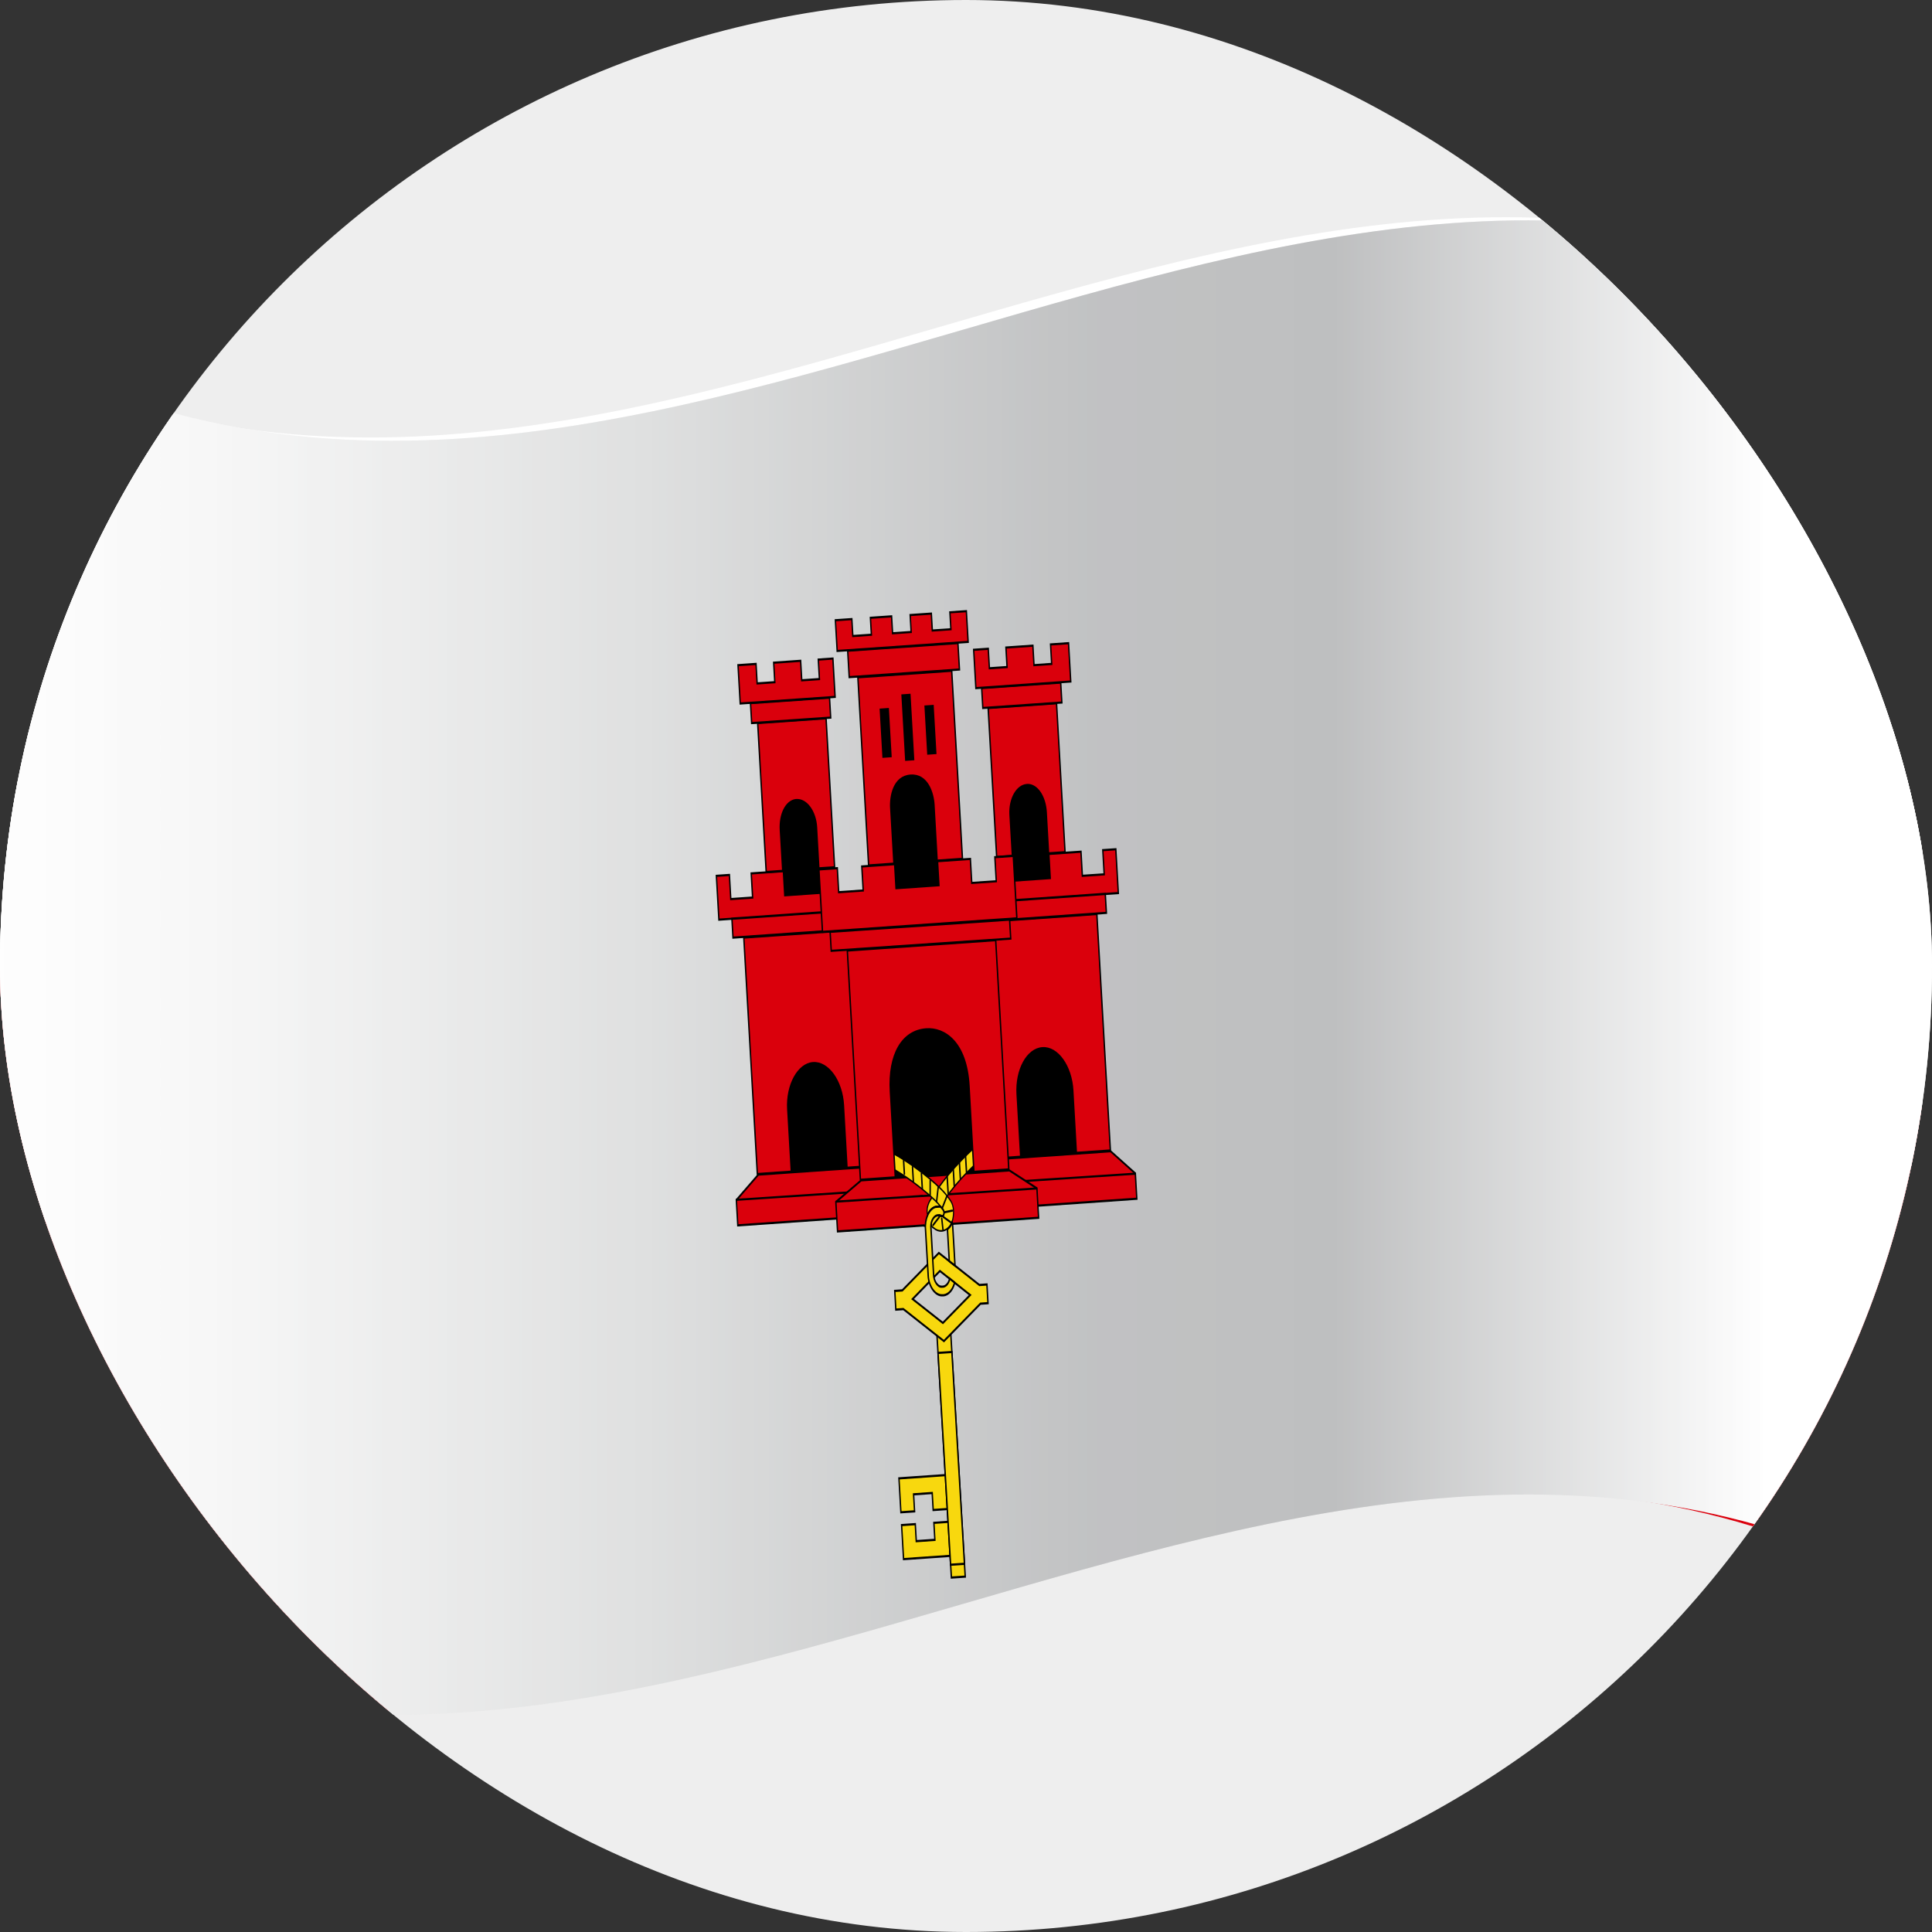 <svg width="169" height="169" viewBox="0 0 169 169" fill="none" xmlns="http://www.w3.org/2000/svg">
<rect x="0" y="0" width="169" height="169" fill="#333333" stroke="none"/>
<g clip-path="url(#clip0_2921_90159)">
<rect width="169" height="169" rx="84.5" fill="#EEEEEE"/>
<path d="M168.083 140.004C110.705 106.707 53.378 173.462 -4 140.004V28.622C53.378 62.026 110.705 -4.729 168.083 28.622V140.111V140.004Z" fill="white"/>
<path d="M168.083 140.004C110.705 106.707 53.378 173.461 -4 140.004V82.442C53.378 115.846 110.705 49.092 168.083 82.442V140.004Z" fill="#DA000C"/>
<path d="M-4 102.752C53.378 136.209 110.757 69.294 168.187 102.752V65.233C110.808 31.775 53.378 98.69 -4 65.233V102.752Z" fill="white"/>
<path style="mix-blend-mode:multiply" d="M170 65.553V103.072C170 103.072 170 103.072 170 103.019V140.324C112.622 107.027 55.244 173.782 -2.083 140.324V28.889C55.244 62.346 112.622 -4.462 170 28.889V65.553Z" fill="url(#paint0_linear_2921_90159)"/>
<path style="mix-blend-mode:overlay" opacity="0.25" d="M170 65.553V103.072C170 103.072 170 103.072 170 103.019V140.324C112.622 107.027 55.244 173.782 -2.083 140.324V28.889C55.244 62.346 112.622 -4.462 170 28.889V65.553Z" fill="url(#paint1_linear_2921_90159)"/>
<path d="M82.011 87.722L66.856 88.763L67.802 104.997L82.957 103.956L82.011 87.722Z" fill="black"/>
<path d="M75.574 102.103L66.338 102.747L64.411 104.976L64.538 107.186L75.82 106.4" fill="#DA000C"/>
<path d="M75.887 106.492L64.483 107.287L64.348 104.931L64.373 104.899L66.314 102.655L75.629 102.006L75.64 102.192L66.362 102.839L64.474 105.022L64.593 107.088L75.876 106.302L75.887 106.492Z" fill="black"/>
<path d="M71.123 92.993C72.462 92.9 73.656 94.555 73.778 96.691L74.09 102.151L75.839 102.029L74.655 81.345L65.062 82.016L66.247 102.699L69.224 102.491L68.911 97.031C68.794 94.981 69.765 93.088 71.124 92.993L71.123 92.993Z" fill="#DA000C"/>
<path d="M75.905 102.117L74.035 102.248L73.718 96.696C73.599 94.615 72.436 92.997 71.129 93.088C69.82 93.18 68.854 94.982 68.971 97.028L69.289 102.58L66.192 102.797L64.997 81.925L74.711 81.246L75.906 102.117L75.905 102.117ZM74.145 102.051L75.773 101.938L74.599 81.441L65.128 82.103L66.302 102.6L69.157 102.4L68.85 97.036C68.727 94.888 69.765 92.995 71.118 92.9C72.47 92.805 73.714 94.503 73.839 96.687L74.146 102.051L74.145 102.051Z" fill="black"/>
<path d="M71.863 67.441L67.455 67.743L68.189 80.301L72.597 79.999L71.863 67.441Z" fill="black"/>
<path d="M72.481 78.048L68.645 78.316L68.524 76.204L65.711 76.401L65.832 78.513L63.924 78.647L63.803 76.534L62.664 76.614L62.883 80.447L72.58 79.768M64.022 80.353L72.299 79.774L72.395 81.44L64.118 82.019L64.022 80.353Z" fill="#DA000C"/>
<path d="M72.461 81.529L64.063 82.117L63.969 80.465L62.83 80.545L62.6 76.524L63.859 76.436L63.98 78.549L65.768 78.424L65.647 76.311L68.581 76.106L68.701 78.218L72.538 77.95L72.549 78.137L68.593 78.414L68.472 76.301L65.779 76.49L65.9 78.602L63.871 78.744L63.75 76.632L62.731 76.703L62.94 80.349L63.959 80.278L63.958 80.264L72.356 79.676L72.357 79.69L72.637 79.67L72.648 79.858L72.368 79.877L72.462 81.529L72.461 81.529ZM64.173 81.921L72.33 81.351L72.246 79.886L64.089 80.457L64.173 81.921Z" fill="black"/>
<path d="M66.274 63.248L67.021 76.28L68.467 76.179L68.262 72.6C68.186 71.26 68.733 70.119 69.583 69.994C69.61 69.99 69.636 69.99 69.665 69.988C70.557 69.925 71.344 70.995 71.423 72.379L71.628 75.958L73.004 75.862L72.258 62.83L66.274 63.248Z" fill="#DA000C"/>
<path d="M73.072 75.951L71.574 76.055L71.364 72.384C71.287 71.055 70.528 70.021 69.672 70.081L69.593 70.087C68.795 70.207 68.249 71.285 68.325 72.596L68.535 76.268L66.967 76.377L66.21 63.157L72.315 62.73L73.072 75.951ZM71.684 75.859L72.94 75.771L72.204 62.927L66.342 63.337L67.078 76.181L68.403 76.088L68.203 72.603C68.122 71.19 68.712 70.027 69.575 69.897C69.596 69.893 69.614 69.894 69.633 69.893L69.66 69.891C70.583 69.827 71.402 70.942 71.484 72.374L71.683 75.859L71.684 75.859Z" fill="black"/>
<path d="M65.65 61.509L65.751 63.252L72.663 62.773L72.563 61.03L65.65 61.509Z" fill="#DA000C"/>
<path d="M72.729 62.861L65.695 63.349L65.584 61.419L72.618 60.931L72.729 62.861ZM65.805 63.154L72.598 62.683L72.508 61.124L65.715 61.595L65.805 63.154Z" fill="black"/>
<path d="M64.558 58.185L64.75 61.539L73.05 60.961L72.857 57.607L71.579 57.696L71.676 59.401L70.131 59.508L70.034 57.803L67.676 57.968L67.774 59.673L66.229 59.781L66.131 58.076L64.557 58.185L64.558 58.185Z" fill="#DA000C"/>
<path d="M73.115 61.049L64.695 61.636L64.492 58.096L66.187 57.977L66.285 59.683L67.709 59.584L67.612 57.878L70.09 57.705L70.188 59.411L71.612 59.311L71.514 57.606L72.913 57.508L73.116 61.048L73.115 61.049ZM64.804 61.443L72.984 60.872L72.802 57.705L71.644 57.786L71.742 59.491L70.077 59.608L69.979 57.902L67.742 58.058L67.84 59.764L66.175 59.88L66.077 58.174L64.624 58.276L64.805 61.442L64.804 61.443Z" fill="black"/>
<path d="M75.781 104.111L64.356 104.865L64.367 105.047L75.793 104.292L75.781 104.111Z" fill="black"/>
<path d="M83.001 102.715L75.329 103.251L73.115 105.141L73.263 107.717L83.248 107.02" fill="#DA000C"/>
<path d="M83.315 107.111L73.209 107.817L73.052 105.086L73.084 105.059L75.324 103.155L83.057 102.615L83.068 102.803L75.348 103.342L73.179 105.197L73.318 107.62L83.304 106.923L83.315 107.111Z" fill="black"/>
<path d="M83.321 104.348L73.116 105.022L73.127 105.204L83.332 104.53L83.321 104.348Z" fill="black"/>
<path d="M94.956 86.876L79.801 87.917L80.747 104.151L95.903 103.11L94.956 86.876Z" fill="black"/>
<path d="M87.911 101.347L97.146 100.703L99.314 102.646L99.441 104.857L88.158 105.643" fill="#DA000C"/>
<path d="M99.507 104.949L88.103 105.744L88.092 105.554L99.376 104.767L99.257 102.701L97.133 100.798L87.856 101.444L87.846 101.258L97.16 100.608L97.176 100.623L99.372 102.593L99.507 104.949Z" fill="black"/>
<path d="M91.186 91.689C89.846 91.782 88.851 93.591 88.973 95.726L89.286 101.186L87.537 101.309L86.353 80.625L95.945 79.954L97.129 100.638L94.152 100.846L93.84 95.386C93.722 93.335 92.543 91.594 91.184 91.689L91.186 91.689Z" fill="#DA000C"/>
<path d="M97.196 100.727L94.098 100.943L93.781 95.391C93.663 93.345 92.478 91.694 91.192 91.783C89.905 91.873 88.916 93.642 89.035 95.723L89.353 101.275L87.483 101.406L86.288 80.534L96.002 79.855L97.197 100.727L97.196 100.727ZM94.208 100.747L97.064 100.547L95.89 80.05L86.419 80.713L87.593 101.209L89.22 101.095L88.913 95.731C88.788 93.547 89.804 91.691 91.18 91.595C92.555 91.499 93.778 93.234 93.901 95.382L94.208 100.747Z" fill="black"/>
<path d="M91.784 66.139L87.376 66.441L88.11 78.999L92.518 78.697L91.784 66.139Z" fill="black"/>
<path d="M88.031 77.079L91.867 76.81L91.746 74.698L94.559 74.501L94.68 76.614L96.588 76.48L96.467 74.368L97.606 74.288L97.826 78.121L88.129 78.799M96.686 78.186L88.409 78.766L88.504 80.431L96.781 79.852L96.686 78.186Z" fill="#DA000C"/>
<path d="M96.846 79.941L88.448 80.529L88.353 78.877L88.072 78.896L88.061 78.709L88.343 78.689L88.342 78.675L96.74 78.088L96.74 78.102L97.759 78.03L97.55 74.384L96.532 74.456L96.653 76.568L94.624 76.71L94.503 74.598L91.812 74.786L91.933 76.898L87.975 77.175L87.965 76.988L91.801 76.72L91.68 74.607L94.613 74.402L94.734 76.514L96.522 76.389L96.401 74.277L97.66 74.189L97.89 78.209L96.751 78.289L96.846 79.941ZM88.558 80.333L96.714 79.762L96.63 78.297L88.474 78.868L88.558 80.333Z" fill="black"/>
<path d="M92.42 61.512L93.167 74.544L91.72 74.646L91.515 71.067C91.438 69.727 90.765 68.671 89.908 68.665C89.88 68.665 89.854 68.669 89.826 68.671C88.934 68.733 88.275 69.904 88.355 71.288L88.559 74.867L87.183 74.963L86.436 61.931L92.42 61.512Z" fill="#DA000C"/>
<path d="M93.233 74.634L91.666 74.744L91.456 71.072C91.381 69.762 90.716 68.767 89.911 68.759C89.894 68.76 89.876 68.761 89.86 68.763L89.832 68.765C88.975 68.825 88.339 69.954 88.415 71.285L88.625 74.956L87.127 75.061L86.37 61.841L92.475 61.414L93.232 74.634L93.233 74.634ZM91.777 74.547L93.101 74.454L92.365 61.611L86.503 62.02L87.239 74.864L88.494 74.776L88.294 71.292C88.212 69.858 88.897 68.639 89.822 68.575L89.848 68.573C89.868 68.572 89.888 68.567 89.907 68.569C90.779 68.577 91.496 69.649 91.577 71.062L91.777 74.547Z" fill="black"/>
<path d="M92.783 59.709L92.884 61.452L85.972 61.931L85.871 60.188L92.783 59.709Z" fill="#DA000C"/>
<path d="M92.95 61.541L85.916 62.028L85.805 60.099L92.838 59.611L92.95 61.541ZM86.026 61.834L92.818 61.363L92.728 59.804L85.936 60.275L86.026 61.834Z" fill="black"/>
<path d="M93.469 56.26L93.661 59.614L85.361 60.193L85.169 56.839L86.448 56.75L86.546 58.455L88.091 58.347L87.993 56.642L90.35 56.477L90.448 58.182L91.993 58.075L91.895 56.37L93.47 56.26L93.469 56.26Z" fill="#DA000C"/>
<path d="M93.727 59.703L85.308 60.29L85.105 56.75L86.503 56.652L86.601 58.358L88.025 58.259L87.927 56.553L90.406 56.38L90.504 58.086L91.928 57.986L91.831 56.281L93.525 56.163L93.728 59.703L93.727 59.703ZM85.416 60.097L93.596 59.526L93.415 56.359L91.961 56.461L92.059 58.166L90.394 58.282L90.296 56.577L88.059 56.733L88.157 58.438L86.492 58.555L86.394 56.849L85.236 56.93L85.418 60.097L85.416 60.097Z" fill="black"/>
<path d="M99.358 102.572L87.931 103.327L87.942 103.509L99.369 102.754L99.358 102.572Z" fill="black"/>
<path d="M80.618 102.915L88.29 102.38L90.703 103.947L90.851 106.523L80.865 107.22" fill="#DA000C"/>
<path d="M90.917 106.615L80.811 107.321L80.801 107.132L90.786 106.435L90.647 104.013L88.283 102.474L80.564 103.013L80.554 102.824L88.313 102.292L90.761 103.884L90.917 106.615Z" fill="black"/>
<path d="M90.689 103.866L80.484 104.541L80.495 104.723L90.7 104.048L90.689 103.866Z" fill="black"/>
<path d="M85.759 100.013C85.147 100.384 84.608 100.972 84.063 101.521C83.364 102.248 82.691 103.034 82.074 103.918C81.853 104.174 81.644 104.451 81.482 104.801C81.256 105.142 81.034 105.593 81.111 106.126C81.136 106.361 81.303 105.833 81.43 105.798C81.643 105.584 81.91 105.5 82.167 105.572C82.441 105.057 82.812 104.699 83.124 104.244C83.791 103.367 84.519 102.604 85.263 101.888C85.523 101.651 85.785 101.412 86.067 101.238L85.76 100.012L85.759 100.013Z" fill="#F8D80E"/>
<path d="M81.144 106.261C81.136 106.262 81.128 106.259 81.12 106.255C81.09 106.242 81.071 106.2 81.065 106.137C80.98 105.543 81.244 105.062 81.449 104.752C81.623 104.374 81.86 104.077 82.045 103.865C82.605 103.06 83.258 102.275 84.037 101.464L84.247 101.248C84.717 100.769 85.204 100.274 85.74 99.948L85.786 99.921L86.126 101.284L86.085 101.309C85.823 101.47 85.573 101.695 85.332 101.914L85.287 101.955C84.409 102.798 83.731 103.547 83.154 104.304C83.037 104.476 82.908 104.637 82.782 104.792C82.58 105.045 82.37 105.308 82.202 105.623L82.186 105.654L82.159 105.647C81.912 105.58 81.659 105.658 81.456 105.862L81.438 105.873C81.396 105.884 81.331 105.998 81.284 106.082C81.227 106.183 81.186 106.257 81.142 106.26L81.144 106.261ZM85.735 100.11C85.225 100.431 84.756 100.907 84.303 101.37L84.092 101.584C83.319 102.39 82.669 103.172 82.109 103.973C81.924 104.188 81.695 104.474 81.523 104.847C81.33 105.138 81.091 105.571 81.155 106.088C81.174 106.058 81.198 106.017 81.215 105.986C81.275 105.88 81.341 105.759 81.412 105.732C81.625 105.52 81.891 105.432 82.148 105.495C82.318 105.185 82.525 104.927 82.724 104.677C82.847 104.522 82.975 104.362 83.092 104.194C83.674 103.427 84.356 102.676 85.238 101.828L85.284 101.784C85.516 101.575 85.755 101.361 86.009 101.196L85.736 100.109L85.735 100.11Z" fill="black"/>
<path d="M82.945 104.481C82.909 104.484 82.879 104.443 82.876 104.39L82.791 102.94C82.788 102.886 82.813 102.842 82.849 102.839C82.885 102.837 82.915 102.878 82.918 102.931L83.003 104.381C83.006 104.434 82.981 104.479 82.945 104.481Z" fill="black"/>
<path d="M83.477 103.801C83.441 103.803 83.41 103.763 83.407 103.709L83.323 102.272C83.32 102.218 83.345 102.174 83.381 102.171C83.417 102.169 83.447 102.21 83.45 102.263L83.534 103.7C83.538 103.754 83.513 103.798 83.477 103.801Z" fill="black"/>
<path d="M84.012 103.197C83.976 103.2 83.946 103.159 83.943 103.106L83.859 101.676C83.856 101.623 83.881 101.58 83.917 101.578C83.953 101.575 83.983 101.614 83.986 101.668L84.07 103.097C84.073 103.151 84.048 103.195 84.012 103.197Z" fill="black"/>
<path d="M84.551 102.655C84.515 102.658 84.485 102.617 84.482 102.564L84.395 101.088C84.392 101.035 84.417 100.992 84.453 100.99C84.489 100.987 84.519 101.026 84.522 101.08L84.609 102.555C84.612 102.608 84.587 102.653 84.551 102.655Z" fill="black"/>
<path d="M77.613 100.624C77.542 101.038 77.471 101.452 77.399 101.865C78.759 102.545 80.069 103.48 81.321 104.568C81.746 104.964 82.192 105.345 82.54 105.903C82.627 106.197 82.449 106.461 82.254 106.384C82.075 106.304 81.898 106.213 81.725 106.422C81.473 106.625 81.268 107.247 81.68 107.422C82.262 107.955 83.144 107.642 83.352 106.62C83.461 106.094 83.433 105.433 83.142 105.027C82.602 104.191 81.919 103.631 81.261 103.064C80.088 102.104 78.874 101.246 77.614 100.627L77.613 100.624Z" fill="#F8D80E"/>
<path d="M82.373 107.745C82.124 107.763 81.871 107.672 81.662 107.484C81.469 107.401 81.413 107.226 81.401 107.096C81.375 106.809 81.537 106.489 81.702 106.356C81.876 106.141 82.061 106.222 82.237 106.301L82.265 106.315C82.343 106.342 82.428 106.306 82.478 106.215C82.518 106.139 82.527 106.04 82.501 105.944C82.198 105.458 81.817 105.107 81.446 104.764L81.298 104.628C79.971 103.475 78.654 102.568 77.386 101.934L77.343 101.912L77.354 101.845C77.425 101.432 77.496 101.016 77.568 100.604L77.581 100.534L77.627 100.558C78.753 101.111 79.948 101.909 81.282 102.997L81.419 103.114C82.034 103.642 82.669 104.189 83.175 104.975C83.501 105.43 83.499 106.157 83.398 106.641C83.305 107.1 83.078 107.449 82.758 107.628C82.635 107.696 82.505 107.737 82.374 107.746L82.373 107.745ZM81.948 106.367C81.882 106.372 81.819 106.401 81.756 106.478C81.593 106.611 81.476 106.885 81.495 107.082C81.506 107.206 81.572 107.298 81.69 107.346L81.701 107.354C81.995 107.623 82.386 107.675 82.722 107.491C83.014 107.327 83.222 107.009 83.306 106.591C83.399 106.147 83.403 105.484 83.111 105.076C82.611 104.304 81.983 103.762 81.375 103.238L81.238 103.121C79.929 102.051 78.753 101.265 77.647 100.717C77.583 101.084 77.519 101.45 77.457 101.819C78.718 102.455 80.025 103.36 81.344 104.506L81.493 104.641C81.871 104.991 82.262 105.352 82.574 105.854L82.584 105.875C82.629 106.025 82.617 106.187 82.553 106.31C82.483 106.441 82.363 106.488 82.245 106.454L82.216 106.441C82.12 106.4 82.032 106.361 81.948 106.367Z" fill="black"/>
<path d="M81.369 103.275L81.365 104.516L81.369 103.275Z" fill="#F8D80E"/>
<path d="M81.37 104.611L81.364 104.612C81.33 104.609 81.301 104.562 81.302 104.51L81.306 103.266C81.306 103.219 81.331 103.179 81.363 103.177L81.369 103.177C81.403 103.179 81.431 103.226 81.43 103.278L81.427 104.522C81.427 104.569 81.402 104.609 81.37 104.611Z" fill="black"/>
<path d="M82.068 103.862L81.929 105.087L82.068 103.862Z" fill="#F8D80E"/>
<path d="M81.935 105.181C81.935 105.181 81.925 105.178 81.919 105.177C81.885 105.167 81.863 105.118 81.869 105.066L82.007 103.841C82.013 103.791 82.047 103.76 82.078 103.77C82.112 103.78 82.135 103.829 82.128 103.882L81.99 105.106C81.986 105.149 81.962 105.179 81.935 105.181Z" fill="black"/>
<path d="M82.82 104.658L82.441 105.625L82.82 104.658Z" fill="#F8D80E"/>
<path d="M82.447 105.719C82.435 105.72 82.421 105.713 82.41 105.704C82.382 105.676 82.371 105.616 82.389 105.572L82.767 104.605C82.783 104.562 82.82 104.548 82.851 104.577C82.88 104.605 82.891 104.666 82.873 104.709L82.494 105.676C82.485 105.702 82.466 105.719 82.447 105.721L82.447 105.719Z" fill="black"/>
<path d="M83.168 106.924L82.522 106.453L83.168 106.924Z" fill="#F8D80E"/>
<path d="M83.175 107.018C83.165 107.019 83.155 107.015 83.145 107.007L82.498 106.537C82.467 106.515 82.453 106.461 82.466 106.413C82.479 106.365 82.513 106.35 82.546 106.369L83.193 106.839C83.223 106.862 83.238 106.916 83.224 106.964C83.216 106.998 83.196 107.016 83.174 107.018L83.175 107.018Z" fill="black"/>
<path d="M83.299 105.895L82.599 106.045L83.299 105.895Z" fill="#F8D80E"/>
<path d="M82.604 106.141C82.573 106.143 82.545 106.108 82.539 106.059C82.533 106.009 82.556 105.961 82.588 105.954L83.289 105.804L83.295 105.803C83.326 105.801 83.354 105.836 83.36 105.886C83.366 105.935 83.344 105.983 83.312 105.99L82.61 106.141L82.604 106.141Z" fill="black"/>
<path d="M82.488 107.56L82.379 106.589L82.488 107.56Z" fill="#F8D80E"/>
<path d="M82.491 107.656C82.459 107.658 82.429 107.622 82.424 107.572L82.318 106.601C82.312 106.548 82.335 106.502 82.368 106.494C82.406 106.486 82.434 106.524 82.44 106.577L82.546 107.548C82.552 107.601 82.529 107.647 82.496 107.654L82.491 107.654L82.491 107.656Z" fill="black"/>
<path d="M82.162 106.463L81.613 107.176L82.162 106.463Z" fill="#F8D80E"/>
<path d="M81.619 107.27C81.601 107.272 81.581 107.257 81.567 107.233C81.546 107.194 81.547 107.134 81.573 107.102L82.122 106.388C82.149 106.357 82.187 106.361 82.209 106.402C82.23 106.441 82.229 106.501 82.203 106.533L81.654 107.247C81.644 107.261 81.632 107.269 81.619 107.27Z" fill="black"/>
<path d="M79.116 102.779C79.081 102.781 79.051 102.741 79.047 102.687L78.98 101.535C78.977 101.481 79.002 101.439 79.038 101.436C79.074 101.434 79.104 101.473 79.107 101.526L79.174 102.679C79.177 102.732 79.152 102.776 79.116 102.779Z" fill="black"/>
<path d="M80.684 104.06C80.648 104.063 80.618 104.022 80.615 103.969L80.539 102.66C80.536 102.607 80.561 102.563 80.597 102.56C80.633 102.558 80.663 102.598 80.666 102.652L80.742 103.96C80.746 104.013 80.721 104.058 80.684 104.06Z" fill="black"/>
<path d="M79.899 103.42C79.864 103.422 79.834 103.381 79.83 103.328L79.758 102.1C79.755 102.046 79.78 102.002 79.816 102C79.852 101.997 79.882 102.038 79.885 102.091L79.957 103.319C79.96 103.373 79.935 103.417 79.899 103.42Z" fill="black"/>
<path d="M78.635 129.32L78.805 132.286L80 132.203L79.915 130.714L81.543 130.6L81.628 132.089L82.914 131.999L82.744 129.033L78.635 129.32ZM78.868 133.405L79.039 136.382L83.148 136.094L82.978 133.117L81.692 133.207L81.777 134.696L80.15 134.81L80.064 133.321L78.868 133.405Z" fill="#F8D80E"/>
<path d="M83.214 136.186L78.983 136.482L78.802 133.315L80.119 133.223L80.205 134.711L81.711 134.606L81.625 133.118L83.031 133.019L83.213 136.186L83.214 136.186ZM79.094 136.284L83.082 136.005L82.922 133.219L81.758 133.3L81.843 134.789L80.094 134.911L80.009 133.423L78.933 133.498L79.093 136.284L79.094 136.284ZM82.979 132.089L81.573 132.187L81.488 130.699L79.982 130.804L80.067 132.293L78.75 132.385L78.569 129.227L82.8 128.931L82.98 132.089L82.979 132.089ZM81.684 131.989L82.848 131.908L82.689 129.131L78.701 129.41L78.86 132.187L79.936 132.111L79.851 130.623L81.599 130.5L81.685 131.989L81.684 131.989Z" fill="black"/>
<path d="M83.152 116.4L81.939 116.481L83.222 137.994L84.435 137.912L83.152 116.4Z" fill="#F8D80E"/>
<path d="M84.501 138.004L83.166 138.094L81.874 116.392L83.209 116.302L84.501 138.004ZM83.279 137.895L84.366 137.822L83.097 116.5L82.009 116.574L83.279 137.895Z" fill="black"/>
<path d="M83.265 118.262L82.054 118.344L83.155 136.874L84.366 136.792L83.265 118.262Z" fill="#F8D80E"/>
<path d="M84.431 136.884L83.098 136.974L81.987 118.254L83.32 118.164L84.431 136.884ZM83.21 136.774L84.297 136.701L83.208 118.363L82.122 118.436L83.21 136.774Z" fill="black"/>
<path d="M82.216 111.176L84.865 113.28L82.476 115.724L79.828 113.633L82.216 111.176ZM78.929 112.874L78.269 112.92L78.363 114.555L79.022 114.509L82.567 117.312L85.763 114.037L86.423 113.991L86.329 112.355L85.67 112.402L82.126 109.598L78.929 112.874Z" fill="#F8D80E"/>
<path d="M82.575 117.424L82.542 117.397L79.012 114.61L78.307 114.659L78.203 112.829L78.908 112.78L82.121 109.488L82.154 109.515L85.682 112.305L86.387 112.256L86.492 114.086L85.787 114.135L82.574 117.426L82.575 117.424ZM78.42 114.455L79.034 114.412L79.049 114.426L82.561 117.2L85.742 113.943L86.356 113.9L86.274 112.46L85.659 112.503L85.644 112.489L82.133 109.713L78.951 112.973L78.337 113.016L78.419 114.456L78.42 114.455ZM82.484 115.837L82.451 115.81L79.704 113.642L79.792 113.552L82.211 111.064L82.244 111.091L84.99 113.271L84.903 113.361L82.484 115.837ZM79.952 113.625L82.471 115.612L84.743 113.289L82.224 111.289L79.952 113.625Z" fill="black"/>
<path d="M81.827 105.573C81.257 105.739 80.875 106.653 80.958 107.54C81.04 108.922 81.113 110.305 81.2 111.687C81.281 112.575 81.83 113.338 82.414 113.305C82.892 113.341 83.345 112.879 83.505 112.198C83.361 112.08 83.216 111.963 83.072 111.845C82.992 112.291 82.701 112.582 82.4 112.552C82.01 112.597 81.66 112.031 81.662 111.44C81.585 110.067 81.498 108.693 81.427 107.32C81.416 106.757 81.735 106.275 82.101 106.308C82.246 106.231 82.471 106.533 82.547 106.253C82.669 105.937 82.416 105.713 82.275 105.553C82.127 105.531 81.975 105.57 81.826 105.573L81.827 105.573ZM83.292 106.922C83.214 107.205 83.027 107.382 82.878 107.537L83.038 110.316C83.206 110.448 83.373 110.578 83.541 110.71C83.471 109.526 83.409 108.339 83.333 107.156C83.322 107.084 83.32 106.972 83.292 106.922Z" fill="#F8D80E"/>
<path d="M82.525 113.403C82.488 113.405 82.451 113.405 82.415 113.401C81.813 113.438 81.226 112.654 81.137 111.697C81.084 110.854 81.036 110.013 80.989 109.173C80.958 108.631 80.927 108.089 80.895 107.544C80.806 106.598 81.226 105.649 81.813 105.48L81.824 105.477C81.876 105.478 81.934 105.466 81.99 105.465C82.083 105.451 82.18 105.442 82.278 105.458L82.297 105.459L82.358 105.526C82.502 105.685 82.743 105.947 82.603 106.307C82.542 106.546 82.388 106.475 82.285 106.432C82.226 106.406 82.168 106.386 82.124 106.4L82.113 106.406L82.1 106.404C81.939 106.389 81.788 106.484 81.672 106.66C81.553 106.837 81.488 107.078 81.492 107.321C81.535 108.157 81.584 109 81.634 109.841C81.664 110.373 81.695 110.904 81.726 111.437C81.725 111.714 81.809 111.995 81.947 112.194C82.072 112.374 82.226 112.469 82.38 112.459C82.385 112.458 82.39 112.455 82.395 112.455C82.417 112.458 82.439 112.459 82.461 112.458C82.719 112.44 82.946 112.175 83.012 111.812L83.032 111.702L83.182 111.826C83.298 111.92 83.415 112.016 83.531 112.111L83.583 112.15L83.564 112.231C83.406 112.908 82.989 113.37 82.525 113.403ZM81.836 105.671C81.313 105.826 80.941 106.675 81.02 107.529C81.051 108.076 81.083 108.621 81.114 109.163C81.162 110.003 81.21 110.842 81.262 111.682C81.342 112.537 81.867 113.239 82.409 113.207C82.845 113.25 83.26 112.839 83.425 112.239C83.325 112.158 83.226 112.077 83.125 111.995L83.108 111.981C82.997 112.402 82.705 112.676 82.4 112.647C82.394 112.65 82.387 112.651 82.38 112.651C82.201 112.664 82.014 112.55 81.863 112.332C81.697 112.095 81.599 111.759 81.599 111.434C81.569 110.913 81.538 110.38 81.508 109.851C81.46 109.008 81.409 108.164 81.366 107.324C81.359 107.021 81.438 106.729 81.581 106.517C81.72 106.309 81.905 106.199 82.09 106.209C82.163 106.183 82.242 106.211 82.312 106.241C82.44 106.298 82.467 106.293 82.49 106.211C82.561 106.025 82.481 105.891 82.286 105.681L82.254 105.645C82.172 105.638 82.09 105.647 82.002 105.655C81.947 105.662 81.888 105.663 81.835 105.67L81.836 105.671ZM83.613 110.873L83.421 110.723C83.284 110.617 83.148 110.507 83.011 110.404L82.978 110.376L82.812 107.486L82.868 107.427C83.007 107.284 83.167 107.121 83.234 106.88L83.273 106.741L83.339 106.86C83.371 106.918 83.379 107.001 83.386 107.073C83.387 107.095 83.391 107.118 83.393 107.138C83.44 107.864 83.48 108.574 83.521 109.285C83.548 109.757 83.575 110.231 83.602 110.705L83.612 110.873L83.613 110.873ZM83.097 110.256C83.22 110.352 83.344 110.449 83.467 110.546L83.395 109.294C83.354 108.584 83.315 107.874 83.27 107.166C83.179 107.344 83.052 107.476 82.943 107.586L83.097 110.256Z" fill="black"/>
<path d="M82.502 58.713L75.523 59.19L76.675 78.882L83.653 78.404L82.502 58.713Z" fill="black"/>
<path d="M75.039 59.248L75.981 75.705L78.197 75.55L77.918 70.668C77.853 69.542 78.229 67.947 79.653 67.847C81.078 67.748 81.632 69.278 81.697 70.404L81.976 75.286L84.192 75.131L83.25 58.674L75.039 59.248ZM78.909 60.831L79.593 60.783L79.915 66.415L79.231 66.463L78.909 60.831ZM77.009 62.076L77.7 62.028L77.936 66.147L77.244 66.195L77.009 62.076ZM80.928 61.802L81.62 61.753L81.856 65.873L81.164 65.921L80.928 61.802Z" fill="#DA000C"/>
<path d="M84.257 75.219L81.92 75.382L81.635 70.406C81.58 69.443 81.102 67.839 79.658 67.94C78.214 68.041 77.924 69.699 77.979 70.662L78.263 75.638L75.926 75.801L74.974 59.156L83.306 58.573L84.258 75.219L84.257 75.219ZM82.031 75.185L84.125 75.039L83.195 58.77L75.105 59.336L76.036 75.605L78.131 75.458L77.857 70.671C77.798 69.637 78.109 67.859 79.647 67.751C81.186 67.644 81.698 69.364 81.757 70.398L82.031 75.185ZM79.981 66.503L79.176 66.559L78.843 60.741L79.648 60.684L79.981 66.503ZM79.286 66.364L79.849 66.325L79.537 60.881L78.974 60.921L79.286 66.364ZM81.92 65.962L81.107 66.019L80.861 61.712L81.674 61.655L81.92 65.962ZM81.219 65.822L81.789 65.782L81.564 61.851L80.994 61.891L81.219 65.822ZM78.002 66.236L77.189 66.293L76.942 61.986L77.755 61.929L78.002 66.236ZM77.298 66.097L77.87 66.057L77.644 62.126L77.073 62.166L77.298 66.097Z" fill="black"/>
<path d="M74.148 56.921L74.282 59.231L83.926 58.564L83.793 56.254L74.148 56.921Z" fill="#DA000C"/>
<path d="M83.994 58.654L74.228 59.33L74.084 56.832L83.849 56.156L83.994 58.654ZM74.338 59.136L83.862 58.477L83.74 56.348L74.215 57.008L74.338 59.136Z" fill="black"/>
<path d="M73.075 54.255L73.231 56.94L84.688 56.148L84.533 53.462L83.093 53.562L83.178 55.041L81.555 55.153L81.469 53.674L79.616 53.803L79.701 55.281L78.078 55.394L77.992 53.915L76.139 54.043L76.224 55.522L74.601 55.634L74.515 54.155L73.075 54.255Z" fill="#DA000C"/>
<path d="M84.753 56.237L73.176 57.038L73.01 54.165L74.569 54.057L74.655 55.538L76.158 55.434L76.073 53.953L78.046 53.816L78.132 55.298L79.635 55.194L79.55 53.712L81.523 53.576L81.609 55.057L83.112 54.953L83.027 53.472L84.586 53.364L84.752 56.237L84.753 56.237ZM73.285 56.846L84.622 56.061L84.478 53.558L83.158 53.649L83.244 55.13L81.499 55.251L81.414 53.77L79.681 53.89L79.766 55.371L78.022 55.492L77.937 54.011L76.204 54.13L76.289 55.612L74.545 55.733L74.46 54.251L73.14 54.343L73.285 56.846Z" fill="black"/>
<path d="M72.615 81.515L72.713 83.171L88.412 82.103L88.315 80.447L72.615 81.515Z" fill="#DA000C"/>
<path d="M88.478 82.192L72.657 83.269L72.549 81.426L88.369 80.348L88.478 82.192ZM72.766 83.077L88.346 82.016L88.26 80.539L72.679 81.6L72.766 83.077Z" fill="black"/>
<path d="M71.634 76.055L71.948 81.513L88.949 80.331L88.634 74.873L87.024 74.985L87.145 77.086L85.004 77.235L84.883 75.134L82.01 75.333L82.131 77.435L78.379 77.695L78.258 75.594L75.385 75.794L75.506 77.895L73.365 78.044L73.244 75.943L71.634 76.055Z" fill="#DA000C"/>
<path d="M89.014 80.419L71.892 81.609L71.567 75.965L73.298 75.844L73.419 77.946L75.441 77.806L75.32 75.704L78.314 75.496L78.435 77.598L82.067 77.345L81.946 75.243L84.938 75.035L85.059 77.137L87.081 76.996L86.96 74.894L88.691 74.774L89.016 80.419L89.014 80.419ZM72.002 81.415L88.883 80.241L88.579 74.969L87.089 75.073L87.21 77.174L84.949 77.332L84.828 75.23L82.076 75.421L82.197 77.523L78.325 77.792L78.204 75.69L75.451 75.882L75.572 77.984L73.31 78.141L73.189 76.039L71.7 76.143L72.003 81.415L72.002 81.415Z" fill="black"/>
<path d="M74.118 83.147L75.264 103.2L78.316 102.986L77.887 95.48C77.685 91.943 79.11 90.172 81.027 90.038C82.945 89.903 84.56 91.462 84.762 94.998L85.191 102.504L88.243 102.291L87.097 82.238L74.118 83.147Z" fill="#DA000C"/>
<path d="M88.249 102.389L85.198 102.602C85.163 102.605 85.135 102.564 85.132 102.511L84.703 95.003C84.487 91.235 82.591 90.024 81.033 90.133C78.919 90.281 77.765 92.279 77.948 95.476L78.377 102.984C78.38 103.038 78.356 103.082 78.322 103.084L75.27 103.298C75.235 103.301 75.207 103.26 75.204 103.207L74.058 83.153C74.055 83.099 74.079 83.057 74.113 83.054L87.092 82.145C87.126 82.142 87.155 82.181 87.158 82.235L88.304 102.289C88.307 102.342 88.283 102.386 88.249 102.389ZM85.247 102.407L88.177 102.202L87.042 82.336L74.184 83.237L75.319 103.103L78.25 102.897L77.827 95.485C77.64 92.218 78.865 90.096 81.022 89.945C82.636 89.832 84.6 91.085 84.824 94.994L85.247 102.407Z" fill="black"/>
</g>
<defs>
<linearGradient id="paint0_linear_2921_90159" x1="-2.135" y1="84.633" x2="170" y2="84.633" gradientUnits="userSpaceOnUse">
<stop stop-color="white"/>
<stop offset="0.13" stop-color="#F6F6F6"/>
<stop offset="0.34" stop-color="#DFE0E0"/>
<stop offset="0.54" stop-color="#C4C5C6"/>
<stop offset="0.57" stop-color="#C1C2C3"/>
<stop offset="0.69" stop-color="#BEBFC0"/>
<stop offset="0.91" stop-color="white"/>
</linearGradient>
<linearGradient id="paint1_linear_2921_90159" x1="-2.135" y1="84.633" x2="170" y2="84.633" gradientUnits="userSpaceOnUse">
<stop stop-color="white"/>
<stop offset="0.13" stop-color="#F6F6F6"/>
<stop offset="0.34" stop-color="#DFE0E0"/>
<stop offset="0.54" stop-color="#C4C5C6"/>
<stop offset="0.57" stop-color="#C1C2C3"/>
<stop offset="0.69" stop-color="#BEBFC0"/>
<stop offset="0.91" stop-color="white"/>
</linearGradient>
<clipPath id="clip0_2921_90159">
<rect width="169" height="169" rx="84.5" fill="white"/>
</clipPath>
</defs>
</svg>
